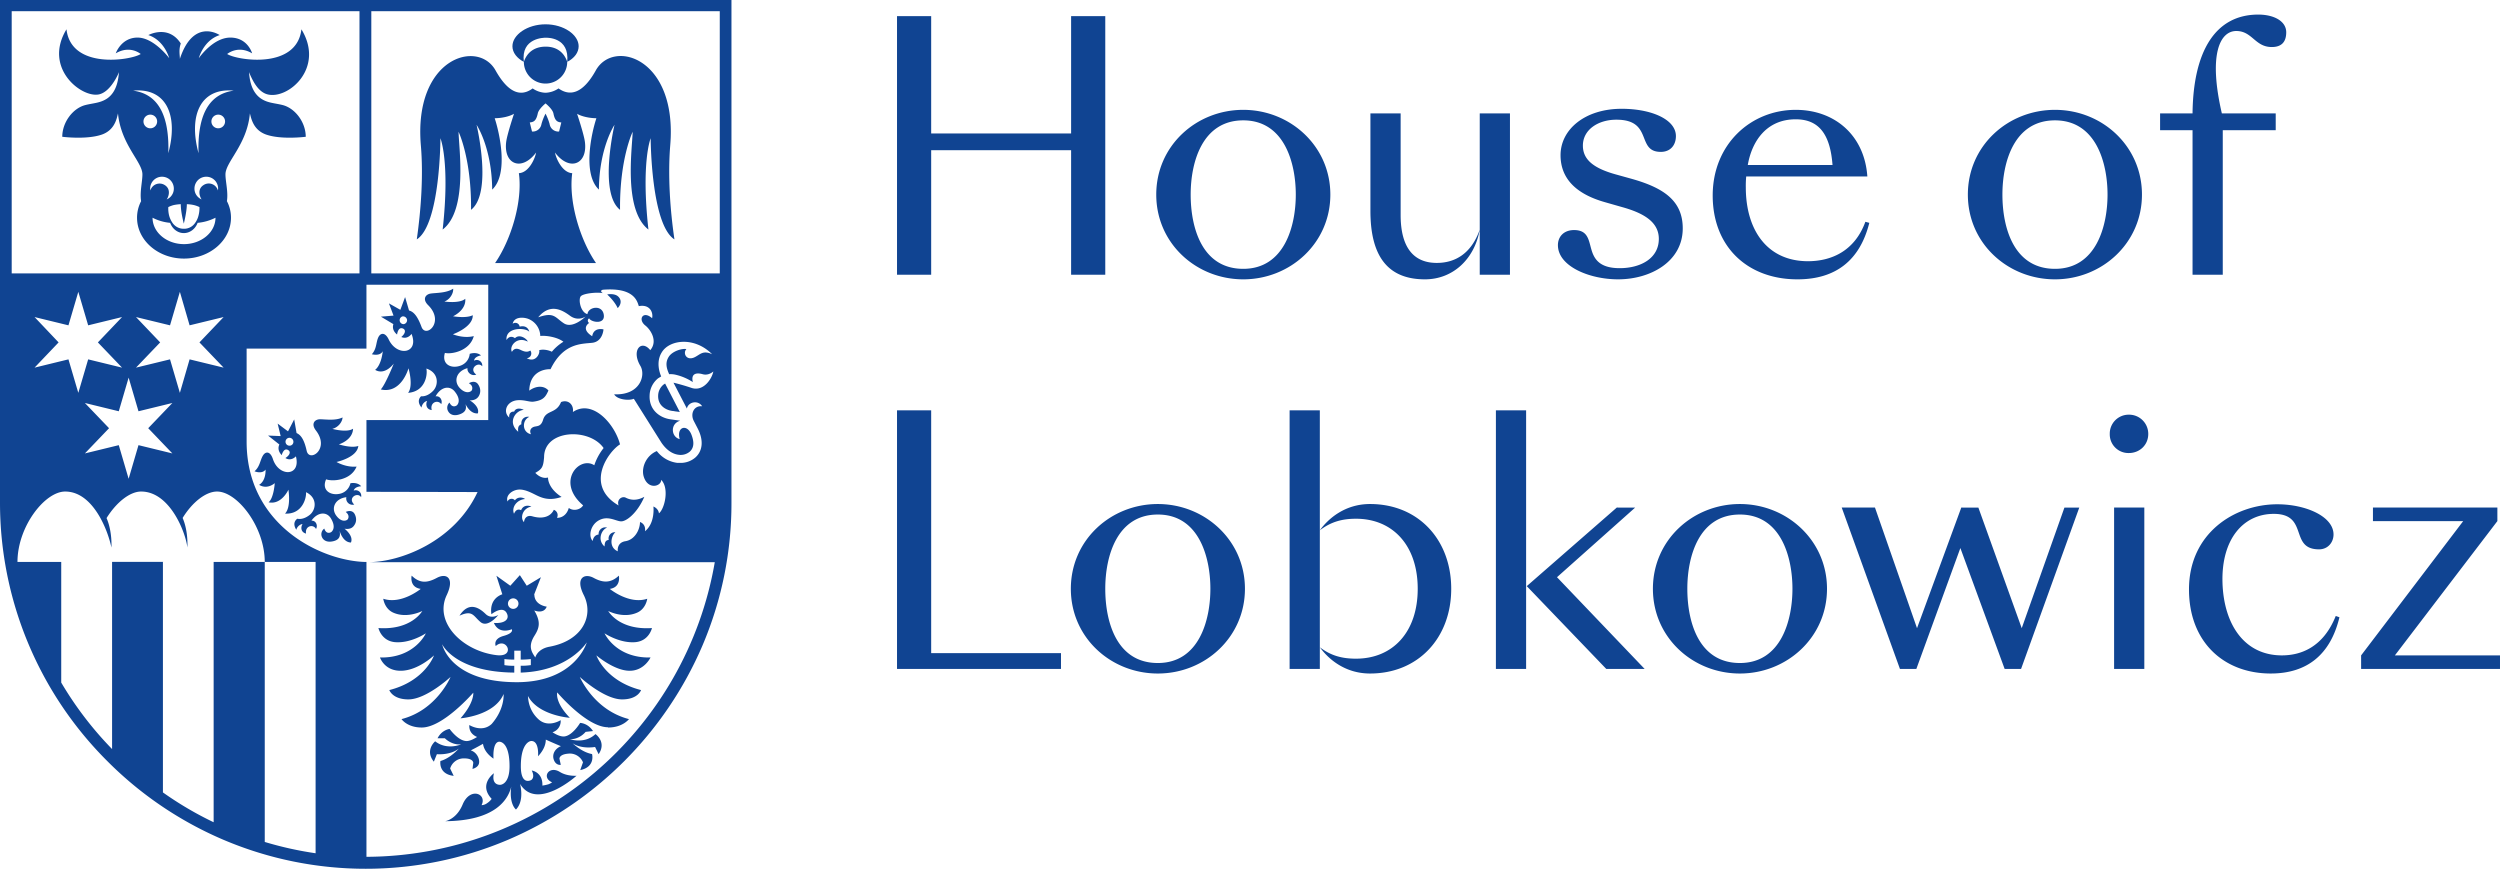 <svg xmlns="http://www.w3.org/2000/svg" viewBox="0 0 1902.7 661.2"><defs><style>.cls-1{fill:#104492}</style></defs><g id="Vrstva_2" data-name="Vrstva 2"><g id="Layer_1" data-name="Layer 1"><path class="cls-1" d="M815.2 114.3H708.7v94.8h-26V12.3h26v89.3h106.5V12.3h26v196.8h-26zm131 98.3c-35.7 0-66.2-27.3-66.2-64.5s30.5-64.5 66.2-64.5 66.3 27.5 66.3 64.5-30.5 64.5-66.3 64.5zm0-121c-31 0-40 31.5-40 56.5s8.5 56.5 40 56.5 40-32.8 40-56.5-8.5-56.5-40-56.5zm138.3 121c-27.8 0-41.5-17-41.5-52V86.3h23v77.3c0 25.2 10.2 36.5 27.5 36.5 13.7 0 26.2-6.8 32.7-25.3-4 22.5-20.5 37.8-41.7 37.8zm41.7-126.3h23v122.8h-23zm59.5 100.3c0-6.5 4.5-11.5 12.3-11.5 10.2 0 11 7 13 14.2s5.7 14.8 21.7 14.8 29.8-7.5 29.8-22.3c0-13-11.8-19.7-28-24.2l-13.3-3.8c-22.7-6.5-33.5-18.7-33.5-35.7 0-19.5 18.5-35.3 46.5-35.3 22.5 0 41.3 8 41.3 20.8 0 6.7-4 12-11.5 12-19 0-5.5-24.5-33.8-24.5-14 0-25.5 7.7-25.5 19.7 0 10.3 7.5 17 24.5 21.8l13.3 3.7c23.7 6.8 38.2 16.5 38.2 37.5 0 25.3-24.5 38.8-49.2 38.8-22 0-45.8-10-45.8-26zm143.3-52.3a76.8 76.8 0 00-.3 8.3c0 32.5 16.3 56.2 47.3 56.2 17.5 0 35.5-7.5 43.7-30l3 .8c-7.2 28.7-25.7 43-54.7 43-38 0-64.5-24.8-64.5-63.8s29-65.2 63.2-65.2c29.3 0 52.3 19 54.5 50.7zm1.2-8.7h64.5c-1.7-22.5-9.7-34.8-28-34.8-22.7 0-33.5 17.3-36.5 34.8zm233.8 87c-35.8 0-66.3-27.3-66.3-64.5s30.5-64.5 66.3-64.5 66.2 27.5 66.2 64.5-30.5 64.5-66.2 64.5zm0-121c-31 0-40 31.5-40 56.5s8.5 56.5 40 56.5 40-32.8 40-56.5-8.5-56.5-40-56.5zm80-5.3h24.7c.5-47.2 17.3-75.2 50-75.2 12 0 21.3 5 21.3 13.5s-4.8 11.2-11 11.2c-12.8 0-14.8-12.2-27-12.2s-21.5 17.2-11 62.7h41v12.8h-40.3v110h-23v-110H1644zM708.7 497.1h98.8v12H682.7V312.3h26zm172.5 15.5c-35.7 0-66.2-27.3-66.2-64.5s30.5-64.5 66.2-64.5 66.3 27.5 66.3 64.5-30.5 64.5-66.3 64.5zm0-121c-31 0-40 31.5-40 56.5s8.5 56.5 40 56.5 40-32.8 40-56.5-8.5-56.5-40-56.5zm100.3 117.5V312.3h23v91.3c6.5-9 19.2-20 38.2-20 36.8 0 61.8 27.2 61.8 64.5s-25 64.5-61.8 64.5c-19 0-31.7-11-38.2-20v16.5zm23-105.5v89c8.5 6.5 17 8.7 27.5 8.7 28 0 47-20.2 47-53.2s-19-53.3-47-53.3c-10.5 0-19 2.3-27.5 8.8zm157 105.5h-23V312.3h23zm83-122.8l-59.5 53 66.7 69.8h-29.2l-60.5-63 68.5-59.8zm79.7 126.3c-35.7 0-66.2-27.3-66.2-64.5s30.5-64.5 66.2-64.5 66.3 27.5 66.3 64.5-30.5 64.5-66.3 64.5zm0-121c-31 0-40 31.5-40 56.5s8.5 56.5 40 56.5 40-32.8 40-56.5-8.5-56.5-40-56.5zm181.5-5.3l33 91.8 32.5-91.8h11.3l-44.3 122.8h-12.5l-33.7-92-33.5 92H1446l-44.3-122.8h25.3l32 91.8 33.7-91.8zm114.5-70.7a14.6 14.6 0 0114.8 14.7c0 8.3-6.5 14.5-14.8 14.5a14.2 14.2 0 01-14.5-14.5 14.4 14.4 0 0114.5-14.7zm11.8 193.5h-23V386.3h23zm98.5-118c-23 0-40 19-39 52.5 1 31.7 16.7 55.2 45.2 55.2 14.5 0 31.5-6.2 41-30l2.8 1c-6.8 28.3-24.5 42.8-52.3 42.8-35.5 0-62.2-23.8-62.2-64 0-42.8 34.7-64.8 67.2-64.8 21.8 0 42.8 9.3 42.8 23 0 6-4.3 11.3-11 11.3-23 0-7.5-27-34.5-27zm92.2 107.7h80v10.3H1797v-10.3l77.7-102.2H1806v-10.3h94.7v10.3zM505 292.7a11.1 11.1 0 00-4.1 8.5c-.2 7.3 5.5 10.7 10.4 11.5l6.1.9-11.2-21.7-1.2.8m-42.2 261c11.2 0 15.9-6.4 15.9-6.4-26.9-6.9-37.4-32.1-37.4-32.1s18.4 17.1 32.2 17.1c12.1 0 14.4-7.1 14.4-7.1-27.3-6.9-34-26.4-34-26.4s13.1 11.3 24.7 11.7 16.5-10.1 16.5-10.1c-26.5.6-35-18.4-35-18.4s11.7 7.9 23.8 6.7c10.2-1.1 12.3-10.7 12.3-10.7-25.3 1.7-33.3-13-33.3-13s11.1 5.9 21.7 1.4c7.1-2.9 8-10.7 8-10.7-13.8 4.6-28.5-7.5-28.5-7.5 8.8-1.3 6.9-10.1 6.9-10.1-6.4 6.1-12.6 5.3-19.2 1.7s-14.3-.4-7.5 13.1c7.8 15.6-.7 34.6-26.1 39.3-9.3 1.7-10.8 8.2-10.8 8.2-2.5-3.9-5.9-8.2-.6-16.6 3.8-6 4.9-10.6-.2-19.2 0 0 7.2 3.1 9.5-2.9 0 0-9.1-1-9.4-8.9a1.1 1.1 0 01-.1-.5l5.1-13-10.8 6.5-5.2-8h-.1l-7.2 8-10.6-7.6 4.5 14.1c-2.4.8-9.9 4.2-8.3 15.2 0 0 9.1-7.5 12-.1 1.6 4-2 7.3-10.1 6.7 3.9 9.2 13.6 4.8 13.6 4.8s2 2.8-6.3 5.1-5.9 7.7-5.9 7.7c8.1-7.5 15.8 8.9.4 6.9-25.7-3.2-47.6-24.9-37.7-45.7 6.2-13.1-.2-17-7.5-13.1s-12.9 4.4-19.2-1.7c0 0-2 8.8 6.9 10.1 0 0-14.7 12.1-28.5 7.5 0 0 .9 7.8 7.9 10.7 10.6 4.5 21.8-1.4 21.8-1.4s-8.1 14.7-33.4 13c0 0 2.2 9.6 12.3 10.7 12.1 1.2 23.8-6.7 23.8-6.7s-8.4 19-34.9 18.4c0 0 3.4 10.5 16.4 10.1s24.7-11.7 24.7-11.7-6.7 19.5-34 26.4c0 0 2.4 7.1 14.5 7.1 13.7 0 32.1-17.1 32.1-17.1s-10.4 25.2-37.3 32.1c0 0 4.2 6.4 15.4 6.4 16.3 0 39.2-26.5 39.2-26.5s1 7.3-9.7 19.5c0 0 25.8-1.9 32.8-18.5.1 2.9-.2 12.6-9.1 22.8-7.4 6.9-17 .8-17 .8-.4 5.9 3.8 8.2 5.9 9.1-2.7 1.7-5.6 3.1-7.9 3.1-6.5 0-13-9.2-13-9.2s-5.8.5-9.2 7.1h5.6s5.1 5.4 12.4 4.6c0 0-10.7 4.8-19.8-2.3 0 0-8.1 6.8-1 15.5l2.3-5.7s10.2 1 16.7-4.3c0 0-6.2 7.3-14 9.5 0 0-1.8 9.9 10.1 11.3l-2.7-5.6a10.8 10.8 0 0110.7-7.7c7 0 6.9 3.4 6.9 3.4l-.6 4.6s4-.8 4.9-4-1.4-8.6-6.2-10.1c0 0 4.2-2.1 9.3-5 .5 3.4 2.5 7.5 8 11.3 0 0-1-12.3 4.2-12.9 0 0 8-.9 8 18.7 0 14-7 14.1-7 14.1s-7 .7-4.9-8.8c0 0-12 8.5-1.7 19.5a13.3 13.3 0 01-3.5 3.3 7.6 7.6 0 01-4.2 1.5c4.4-8.6-8.7-14.2-14.4-.5-4.8 11.5-13.3 12.7-13.3 12.7 38.5-.3 48-16.7 50.3-26.3-1.8 13.4 3.6 17.4 3.6 17.4 6.7-6.8 3.1-19.5 3.1-19.5 12.8 21 43-6.2 43-6.2s-7.1.6-12.7-2.9c-8.4-5.2-14.2 4.4-5.9 7.9a11.5 11.5 0 01-2.8 1.5 33 33 0 01-4.6 1c.4-10.3-8.1-11.5-8.1-11.5 2.8 5.7-.5 7.3-.5 7.3s-7.8 4.5-7.8-10.5c0-18.5 7.6-19.2 7.6-19.2 6.6-.6 5.5 11.6 5.5 11.6 4.9-5.3 5.9-9.7 5.9-12.7 6.1 2.8 11.5 5 11.5 5-4.6 1.9-7 6.3-5.3 10.6s5.2 3.6 5.2 3.6l-1-4.6s-.4-3.3 6.6-3.9a10.8 10.8 0 0111.3 6.6l-2.1 5.9c11.7-2.4 9-12.2 9-12.2-7.9-1.4-14.8-8.2-14.8-8.2 7 4.7 17.1 2.8 17.1 2.8l2.7 5.5c6.3-9.3-2.4-15.3-2.4-15.3-8.3 7.8-19.4 3.9-19.4 3.9 7.4.2 11.9-5.6 11.9-5.6l5.6-.6c-4-6.2-9.8-6.2-9.8-6.2s-5.7 9.7-12.1 10.3c-2.7.2-6-1.3-8.9-3.2a8.8 8.8 0 006.2-9.2s-9.4 6.1-16.8-.6-7.9-15-8.1-17.8c8 15 31.9 16.6 31.9 16.6-11.7-12-9.6-19.3-9.6-19.3s22.4 26.5 38.7 26.5m-72.2-90.1a4 4 0 010-8 4 4 0 010 8m2.7 55.8c-51 0-56.8-28.9-56.8-28.9s9.6 21.2 54.9 21.6v-5.2a37.5 37.5 0 01-7.5-.5v-4.6a53.1 53.1 0 007.5.4v-6.8h4.9v6.8a60.4 60.4 0 007.7-.4v4.6a48.4 48.4 0 01-7.7.5v5.2c36.7-1.1 50.3-23 50.3-23s-8.6 30.3-53.3 30.3"/><path class="cls-1" d="M365.8 473.5c5.6 4.6 13.5-5.5 13.5-5.5s-5.4 3.5-9.7-.7-12.5-10.3-19.9 1.3c10.1-4.6 10.5.3 16.1 4.9m104.3-239c2.7-2.7 3.2-6.3.3-8.9s-8.3-1.5-8.3-1.5 5.7 5.1 8 10.4M203.5 71.8c15.5 4.2 44-19.8 25.9-49.5-3.6 31-49.4 23.5-56.5 18.8 0 0 8.1-7 19-.5 0 0-3.3-12-16.6-12s-24 15.7-24 15.7 3.5-13.6 15.9-17.6c0 0-19.9-13.5-30.3 18.1 0-3.2-1-6.8.7-11.7-9.5-14.7-24.7-6.4-24.7-6.4 12.3 4 15.9 17.6 15.9 17.6s-11.6-15.7-24.1-15.7-16.6 12-16.6 12c11-6.5 19 .5 19 .5-7 4.7-52.9 12.2-56.5-18.8-18 29.7 11.8 52.6 24.9 49.5 7.3-1.7 12.7-11.3 15.1-16.9-.5 3.5-.9 14.8-9.4 20.3-5.2 3.3-10.1 3.2-16.4 4.8-9.4 2.5-17.4 13.1-17.4 24.1 0 0 18.5 2.4 30.2-1.7 9.5-3.4 11.2-11.7 12.2-16.1 2.3 23.9 18.6 36.9 18.6 46.4 0 5.6-2.1 13.4-1 20.4a27 27 0 00-3.1 12.6c0 17.2 16 31.1 35.7 31.1s35.8-13.9 35.8-31.1a27 27 0 00-3.1-12.6c1.1-7-1.1-14.8-1.1-20.4 0-9.5 16.4-22.5 18.6-46.4 1.1 4.4 2.8 12.7 12.3 16.1 11.6 4.1 30.2 1.7 30.2 1.7 0-11-8-21.6-17.4-24.1-6.3-1.6-11.3-1.5-16.4-4.8-8.5-5.5-9-16.8-9.4-20.3 2.4 5.6 6.5 14.9 14 16.9m-51.7 85.8a22.2 22.2 0 01-.7 6.4 16.2 16.2 0 01-2.7 5.8 10 10 0 01-8.5 4.3 10.2 10.2 0 01-8.5-4.3 18.1 18.1 0 01-2.7-5.8 21.8 21.8 0 01-.6-6.4 23.1 23.1 0 014-1.5 32.4 32.4 0 015.5-.7c-.1 5.9 2.3 14.8 2.3 14.8s2.3-9.1 2.3-14.8a29.8 29.8 0 015.5.7 22 22 0 014.1 1.5m-37.3-12.8h-.1c0-.4-.1-.8-.1-1.3a9 9 0 019-9 9.2 9.2 0 015 1.5 9.1 9.1 0 014 7.5 8.8 8.8 0 01-1.7 5.3 8.7 8.7 0 01-3.8 3c.7-.5 4.3-7.4-1.5-11a7.3 7.3 0 00-10.8 4m40.5-4c-5.8 3.6-2.1 10.5-1.5 11a9.3 9.3 0 01-3.8-3 8.8 8.8 0 01-1.7-5.3 9.1 9.1 0 014-7.5 9.2 9.2 0 015-1.5 9 9 0 019 9c0 .5-.1.9-.1 1.3h-.1a7.2 7.2 0 00-10.8-4m-15 45c-13.2 0-23.9-9-23.9-20.1a36.3 36.3 0 0013.4 3.9c1.7 4.6 5.7 7.8 10.4 7.8s8.8-3.2 10.5-7.8a37.4 37.4 0 0013.6-3.9c0 11.1-10.8 20.1-24 20.1m29.8-89.7a5.2 5.2 0 110-7.3 5.2 5.2 0 010 7.3m-51.7 0a5.2 5.2 0 110-7.3 5.2 5.2 0 010 7.3m33 20.5c-7.9-29.2 1.8-50 26.8-47.6-15.1 2-27.9 13.2-26.8 47.6M101.3 69c25-2.4 34.7 18.4 26.8 47.6 1.1-34.4-11.7-45.6-26.8-47.6M85.5 427.6h38.8v.01H85.5z"/><path class="cls-1" d="M553.1 0H0v382.8a277.7 277.7 0 0081.8 196.6 279.2 279.2 0 0088.4 59.8 276.8 276.8 0 00216.3 0 281.1 281.1 0 00148.3-148.3 275.9 275.9 0 0021.9-108.1V0zm-30.3 310.8c1.1-4.9 8.4-6.6 11.6-1.6-6.2-.7-9.2 5.6-6.4 11.1l2.9 5.6c4.7 9 4.1 17.2-1.8 22.4a17.1 17.1 0 01-11.3 4h-2.2a23.3 23.3 0 01-15.7-9c-7.7 3.2-11.7 11.7-10.2 18.6 2.9 11.4 13.7 8.4 13.5 3.3 6.4 6.4 2.6 22.2-1.7 25.5-.4-3.8-4.2-5.2-4.2-5.2s1.5 12.5-6.4 18.8c.8-5.7-3.8-7-3.8-7-.1 6.3-4.2 13.5-11.1 14.6s-5.8 7.7-5.8 7.7c-7.5-3.3-4.7-12.4-1.8-14.5a4.7 4.7 0 00-5.1 5.8c-2.6.4-3 1.9-3.2 5-5.9-5.1-2-13.2 2-14.3a5 5 0 00-6.5 5.2c-2.2.3-4 1.7-4.5 4.9-3.4-3.4-1.9-12.2 4.9-15.8s12.6.7 16.6.9 12.4-6.2 17.8-18.7c-6.4 3.5-11.2 2.2-14.1.7s-7.1 1.4-5.5 5.9c-26.5-15.5-7.4-41.4 1.1-46.5-4.2-16-21.2-34.6-35.9-24.6.9-5.6-3.6-9.8-9-7.6-3.7 9.2-11.4 5.7-13.7 13.6-1.5 4.9-4.2 4.6-6.4 5.1s-4.4 2.4-2.8 5.8c-7-1.6-6.8-10.8-1.3-13.2-2.1-.6-6.4.6-6 5.6-2.4 1-2.7 2.5-2.4 5.7-8.6-7.3-1.8-16.4 4.2-16.6-.6-.6-5.8-2.5-7.3 1.3-2.3-.3-4.2 1.5-3.7 4.5-5.1-4.3-2.1-12.5 6.3-13.2 5.3-.4 9.1 1.5 12.1 1.1 7.5-1 9.2-3.6 11.4-8.5-3.4-3.9-9.4-3.7-14.6.1.5-17.4 16.2-16.3 16.2-16.3 9.7-20 23.6-19.2 31.7-20.1s8.6-10.2 8.6-10.2-7.4-2-8.6 5.2c-9.3-5.9-2.3-10.1-2.3-10.1a2 2 0 010-3.5c1.4 3 12.4 5 11.1-2.9s-12-5.7-12.4-.3c-5.5-1.5-7.1-11.6-5-13.7s11.9-3.2 16.7-2.3c-3-2 .1-2.6.1-2.6 24.1-1.9 26.1 9.1 27.3 12.5 8.4-1.6 11.1 4.8 10.1 9.2-6.8-6.1-11.1.8-5.2 5.5 4.2 3.3 9.7 11.9 3.8 18.8-6.7-8.4-14.7 0-7.5 12 4.2 7.1-.2 22.5-20 21.6 2.5 4.3 11.7 4.9 15 3.4l21 33.4c4.7 6.9 9.7 8.8 13 9.2a10.8 10.8 0 008.5-2.3c4.2-3.7 2.8-9.2 1.3-13.1-3.3-8.3-11.5-5.9-8.9 3.5-6.7-1.7-7.3-11.9.4-14l-7.6-1.1c-8.1-1.2-16.1-7.2-15.7-17.9a17.3 17.3 0 016.5-13.3l2.3-1.4c-2.8-6.8-2.7-13.4.5-18.4 5.8-9.6 24.8-12.1 38.3 1.5-7.3-3.4-9.4.6-13.8 2.5-6 2.5-8.6-3.5-5.8-6.4-3.3-.7-10.7 1.6-13.4 5.8s-2 8.3.3 13.3a16.3 16.3 0 014.9.4 41.1 41.1 0 0113.1 5.6c-1.6-6.7 2.9-7.3 7.5-6s8.1-2.1 8.1-2.1c-1 5.3-7.2 15.4-16.4 12.6 0 0-5.9-2.1-13.7-4h-.2l10.2 19.7m-79 73.6c-1.6 2.9-6.9 4.9-10.9 2-2.4 8.1-9 7.5-9 7.5a4.3 4.3 0 00-2.4-6.1c-2.3 5-8.1 7.3-16.2 5-4.3-1.3-6.2 1.5-6.5 4.4-3.3-3.4-.8-10.8 5.6-11.8-.5-.5-5.8-2.2-7.8 2.7-2.1-1-4-.5-5.4 2.7-2.1-4.9 2.2-10.7 8.4-11.2-1.6-1.4-5.7-1.9-7.7 1a3.3 3.3 0 00-5.6.9c-1.8-4.9 4.1-9.4 9.8-9.1 3.7.2 7.5 2 10.3 3.4 5 2.5 10.8 5.7 21 2.2-10.9-7-10.3-14.8-10.3-14.8s-4.6 1.8-9.7-3.5c5.1-2.9 6.1-4.4 6.7-12 0-21 34.3-22.6 45.3-6.9a42.8 42.8 0 00-7.1 13.1c-11.4-7.4-29.5 12.7-8.5 30.5m-48.3-136a3.3 3.3 0 00-5.3-2.2c1.1-5.6 8.7-5.2 12.6-3.4a14.4 14.4 0 018.4 12.7c4.2-.5 13 .8 17.6 4.4a35.7 35.7 0 00-8.8 7.6c-2.8-1.4-7.2-2.1-9.7-1.1 1 1.9-2.4 9.9-9.4 6a3.6 3.6 0 002.7-5.8c-1.7 1-3.5 1.5-7.6-.6-2-.9-4.5-1.6-6.4 1.6-2.3-4.3 3.9-12.1 12-7.8 0-1.5-5.9-6.4-9.7-2.6-2.3-1.8-4.9-1.2-6.4 1.4-1-10 14.5-9.6 17.3-6.3-.2-1.1-1.6-5.3-7.3-3.9m14.1-7.1c9-10.8 18-5.8 24.2-1.2s11.9.6 11.9.6-9.7 9.6-16.5 5.2-7.3-8.9-19.6-4.6m-46.1 133l-.3.5c-17.3 36.7-57.8 52.9-83.5 52.9H544a270 270 0 01-265 224.2h-.1V427.7h-.9c-33.8-.9-90.3-28-90.3-91.6v-70.8h91.2v-48.6h92.7v103h-92.7v54.6zm-200.9 53.2v198.1a263.1 263.1 0 01-38.6-22.7V427.7H85.3v142.4a266.3 266.3 0 01-38.7-50.6v-91.8H13.3c0-26.9 20.8-53.6 36.3-53.6 21.1 0 32.4 29.1 35.2 42.6 0 0 .8-12-3.7-22.4 7.4-11.9 17.7-20.2 26.3-20.2 22.2 0 34.1 31.9 35.2 42.6 0 0 .9-12-3.6-22.5 7.3-11.9 17.6-20.1 26.2-20.1 15.3 0 36.3 26.7 36.3 53.6h38.7v221.7a267.2 267.2 0 01-38.7-8.6V427.7zm7.6-147.9l-25.9-6.3-7.4 25.5-7.5-25.5-25.9 6.3 18.4-19.2-18.4-19.3 25.9 6.3 7.5-25.5 7.4 25.5 25.9-6.3-18.4 19.3zm-39 65.3l-25.8-6.3-7.5 25.6-7.5-25.6-25.8 6.3L83 325.9l-18.4-19.2 25.8 6.3 7.5-25.6 7.5 25.6 25.8-6.3-18.4 19.2zM26.3 241.3l25.8 6.3 7.5-25.5 7.5 25.5 25.8-6.3-18.4 19.3 18.4 19.2-25.8-6.3-7.5 25.5-7.5-25.5-25.8 6.3 18.3-19.2zM282.6 8.5h265.2v199.6H282.6zm-9 199.6H8.9V8.5h264.7z"/><path class="cls-1" d="M263.2 389.7c2.5 2 2.3 4 1.6 5.3s-4.8 3-8.9-2.6-1-12.9 7.7-14a4.8 4.8 0 006 5.6c-5.4-5.1 2.7-9.8 5.2-5.6a4.2 4.2 0 00-5.6-5c.8-3.2 5.7-3.3 5.7-3.3-3-3.5-8.2-2.3-8.2-2.3a10.5 10.5 0 01-7.3 7.8c-7.5 2.1-15-2.3-11.2-10.8 4.8 1.8 18.8 1 23.2-9.7-8.2.8-15.3-3.5-15.3-3.5s15.7-3.3 16.6-12.2c-5.3 1.9-14.8-1.2-14.8-1.2s10.5-3.1 10.8-11.9c-4.7 3.2-15.8.1-15.8.1 4.4-1 7.7-5.3 7.8-8.7-5.4 2.7-13 1.4-17.1 1.4s-7.1 3.4-3.2 8.5c11 14.2-5 24.6-7 15.5s-4.7-12.2-7.7-13.5l-1.8-10.4-4.7 9.1-7.9-5.9 2.3 9.5-9.6-.4 8.6 6.8c-.8 1.7-1.4 4.8 1.8 8.1 0 0 1.5-6.1 5-3.8 1.9 1.2 1.4 3.7-2.2 6 4.5 2.8 8-1.3 8-1.3 4 15.4-13 15.9-17.5 2.1-2-6.1-5.6-6.1-7.7-2.5s-2.2 8.2-6.3 11.8c0 0 5.7 2.4 8.4-1.3 0 0 .6 8.3-4.9 11.6 6.3 3.9 11.9-1.3 11.9-1.3s-.7 11.3-4.7 14.6c9.9 2.1 15.1-9.6 15.1-9.6s2.2 13.4-2.6 18.2c13.2.7 16.4-11.9 16-16.3 8.8 4.2 7.7 13.3 2.9 17.2-2.7 2.2-6.2 3.7-9.5 3 0 0-4.5 2.6-.8 8.4.7-2.7 3.3-4.4 4.8-4.3-1.2 1.4-2 6 2.6 7.2-.9-6 5.6-7.4 7.6-3.5 1.6-2.7-.1-6.6-3.5-6.3 4.7-6.7 11.6-7.1 14.8-1.8 4.7 7.7.2 10.5.2 10.5s-3.5 2.3-5.2-2.7a5.3 5.3 0 00-1.6 6.8s1.6 4 7.5 3 6.5-4.3 5.8-7.7h.1c.7 2.1 3.1 8.4 8.5 8.5 2.2-5.2-4.9-10.5-4.9-10.5 3.9.6 6.1-.6 7.4-2.6 3.2-4.5 0-9.1 0-9.1-2.3-3.2-6.4-1.1-6.4-1.1m-42.9-50.4a3 3 0 113-3 2.9 2.9 0 01-3 3"/><path class="cls-1" d="M212.1 363.2c16.7 6.5 38.9-6.6 37.5-24.7 7.2 19-15.3 39.2-37.5 24.7m144.8-71.5c2.8 1.6 2.8 3.7 2.3 5.1s-4.5 3.6-9.3-1.5-2.7-12.8 5.9-15.1c-.5 3 2.9 6.4 6.7 4.9-6.1-4.4 1.5-10.2 4.5-6.3a4.2 4.2 0 00-6.2-4.3c.3-3.3 5.3-4 5.3-4-3.5-3.1-8.6-1.2-8.6-1.2a10.5 10.5 0 01-6.3 8.7c-7.2 3.1-15.3-.3-12.6-9.4 5 1.2 18.9-1.4 22-12.8-8.1 2-15.9-1.4-15.9-1.4s15.4-5.4 15.1-14.5c-5.1 2.6-15 .8-15 .8s10.1-4.5 9.3-13.3c-4.3 3.8-15.9 2.1-15.9 2.1 4.3-1.6 7-6.3 6.7-9.8-5.1 3.4-12.8 3.1-17 3.7s-6.6 4.4-2 8.9c12.8 12.8-1.8 25.4-5.1 16.5s-6.3-11.6-9.5-12.5l-3-10.2-3.6 9.7-8.7-4.9 3.5 9.3-9.6.8 9.5 5.7c-.6 1.8-.8 5 2.8 7.9 0 0 .7-6.3 4.6-4.5 2.1 1 1.9 3.6-1.4 6.4 4.9 2.1 7.8-2.4 7.8-2.4 6 15-10.9 17.7-17.3 4.4-2.7-5.8-6.4-5.4-8.1-1.5s-1.1 8.5-4.8 12.6c0 0 6.2 1.8 8.3-2.3 0 0-.8 10.2-5.8 14.2 7.6 4.5 14.2-4.8 14.2-4.8s-6.3 15.9-9.9 19.7c15.7 3.6 21.1-16.1 21.1-16.1s3.9 13.2-.3 18.7c13.4-1.1 14.9-14.2 13.9-18.5 9.4 3.1 9.5 12.3 5.2 16.9-2.4 2.5-5.7 4.5-9.2 4.2 0 0-4.1 3.2.3 8.6.4-2.9 2.8-4.9 4.3-5-1 1.6-1.3 6.3 3.5 6.9-1.6-5.9 4.7-8.2 7.2-4.5 1.3-2.9-1-6.6-4.3-5.9 3.9-7.3 10.7-8.6 14.6-3.7 5.7 7.1 1.6 10.5 1.6 10.5s-3.3 2.7-5.6-2.1a5.4 5.4 0 00-.7 7.1s2.1 3.8 7.9 2 5.9-5.1 4.8-8.5v.2c.9 1.9 4.2 8 9.6 7.4 1.6-5.5-6.2-9.9-6.2-9.9 3.9.1 6-1.5 7.1-3.6 2.6-5-1.2-9.2-1.2-9.2-2.7-2.8-6.6-.2-6.6-.2m-49.6-45a3 3 0 01-.8-5.9 3.1 3.1 0 013.4 2.6 3 3 0 01-2.6 3.3"/><path class="cls-1" d="M302.1 271.8c17.7 4.3 38.2-11.7 34.4-29.8 9.8 18.2-10.2 41.4-34.4 29.8m208-161.2c5.6-66.5-43.1-81.2-56.6-57.1-5.1 9.2-15.1 23.3-28.4 13.8a18.9 18.9 0 01-9.9 3.3 18.1 18.1 0 01-9.8-3.3c-12.4 9.2-22.2-2.9-28.3-13.8-13.4-23.9-62.4-9.5-56.8 57.1 2 23 .1 49.3-3.1 71.6 17.9-11.4 18-77 18-77s7.4 18.2 1.7 69.5c19.3-14.8 12.3-61.8 12.1-74.4 0 0 9.9 20.5 9.5 59.4 16.6-13 4.2-64.7 4.2-64.7s11.6 17.1 11.9 49.3c12.7-12 5.5-43.5 1.9-54.3 5.8-.1 11.3-1.4 14.7-3.4 0 0-5 14.9-5.9 21-2.4 17.4 11.6 23.3 22.7 8.5-.6 3.9-5.2 15.3-13.1 15.7 3 21.6-6 50.8-18.1 68.4h76.8c-12.1-17.6-21-46.8-18.1-68.4-7.8-.4-12.5-11.8-13.1-15.7 11.1 14.8 25.2 8.9 22.7-8.5-.9-6.1-5.9-21-5.9-21 3.4 2 9 3.3 14.7 3.4-3.6 10.8-10.8 42.3 1.9 54.3.3-32.2 11.9-49.3 11.9-49.3s-12.3 51.7 4.2 64.7c-.4-38.9 9.6-59.4 9.6-59.4-.3 12.6-7.2 59.6 12 74.4-5.7-51.3 1.7-69.5 1.7-69.5s.2 65.6 18.1 77c-3.3-22.3-5.1-48.6-3.2-71.6m-84.6-10.5a6.7 6.7 0 01-7.2-5.7 41.6 41.6 0 00-3.1-7.9 41.6 41.6 0 00-3.1 7.9 6.7 6.7 0 01-7.2 5.7l-1.7-6.9c3.1-.3 4.9-1.3 6.1-6.9.7-3.4 5.9-7.6 5.9-7.6s5.3 4.2 6 7.6c1.1 5.6 2.9 6.6 6 6.9z"/><path class="cls-1" d="M415.3 35.5c-9.5 0-14.6 5.4-16.6 11.6a16.5 16.5 0 1033 0c-2-6.2-7-11.6-16.4-11.6"/><path class="cls-1" d="M398.7 47.1c-2.4-18.4 15.5-18.4 16.6-18.4s18.3-.5 16.4 18.4c5.4-2.8 8.7-7.1 8.7-11.9 0-8.7-11.3-16.7-25.2-16.7s-25.2 8-25.2 16.7c0 4.8 3.4 9.1 8.7 11.9"/></g></g></svg>